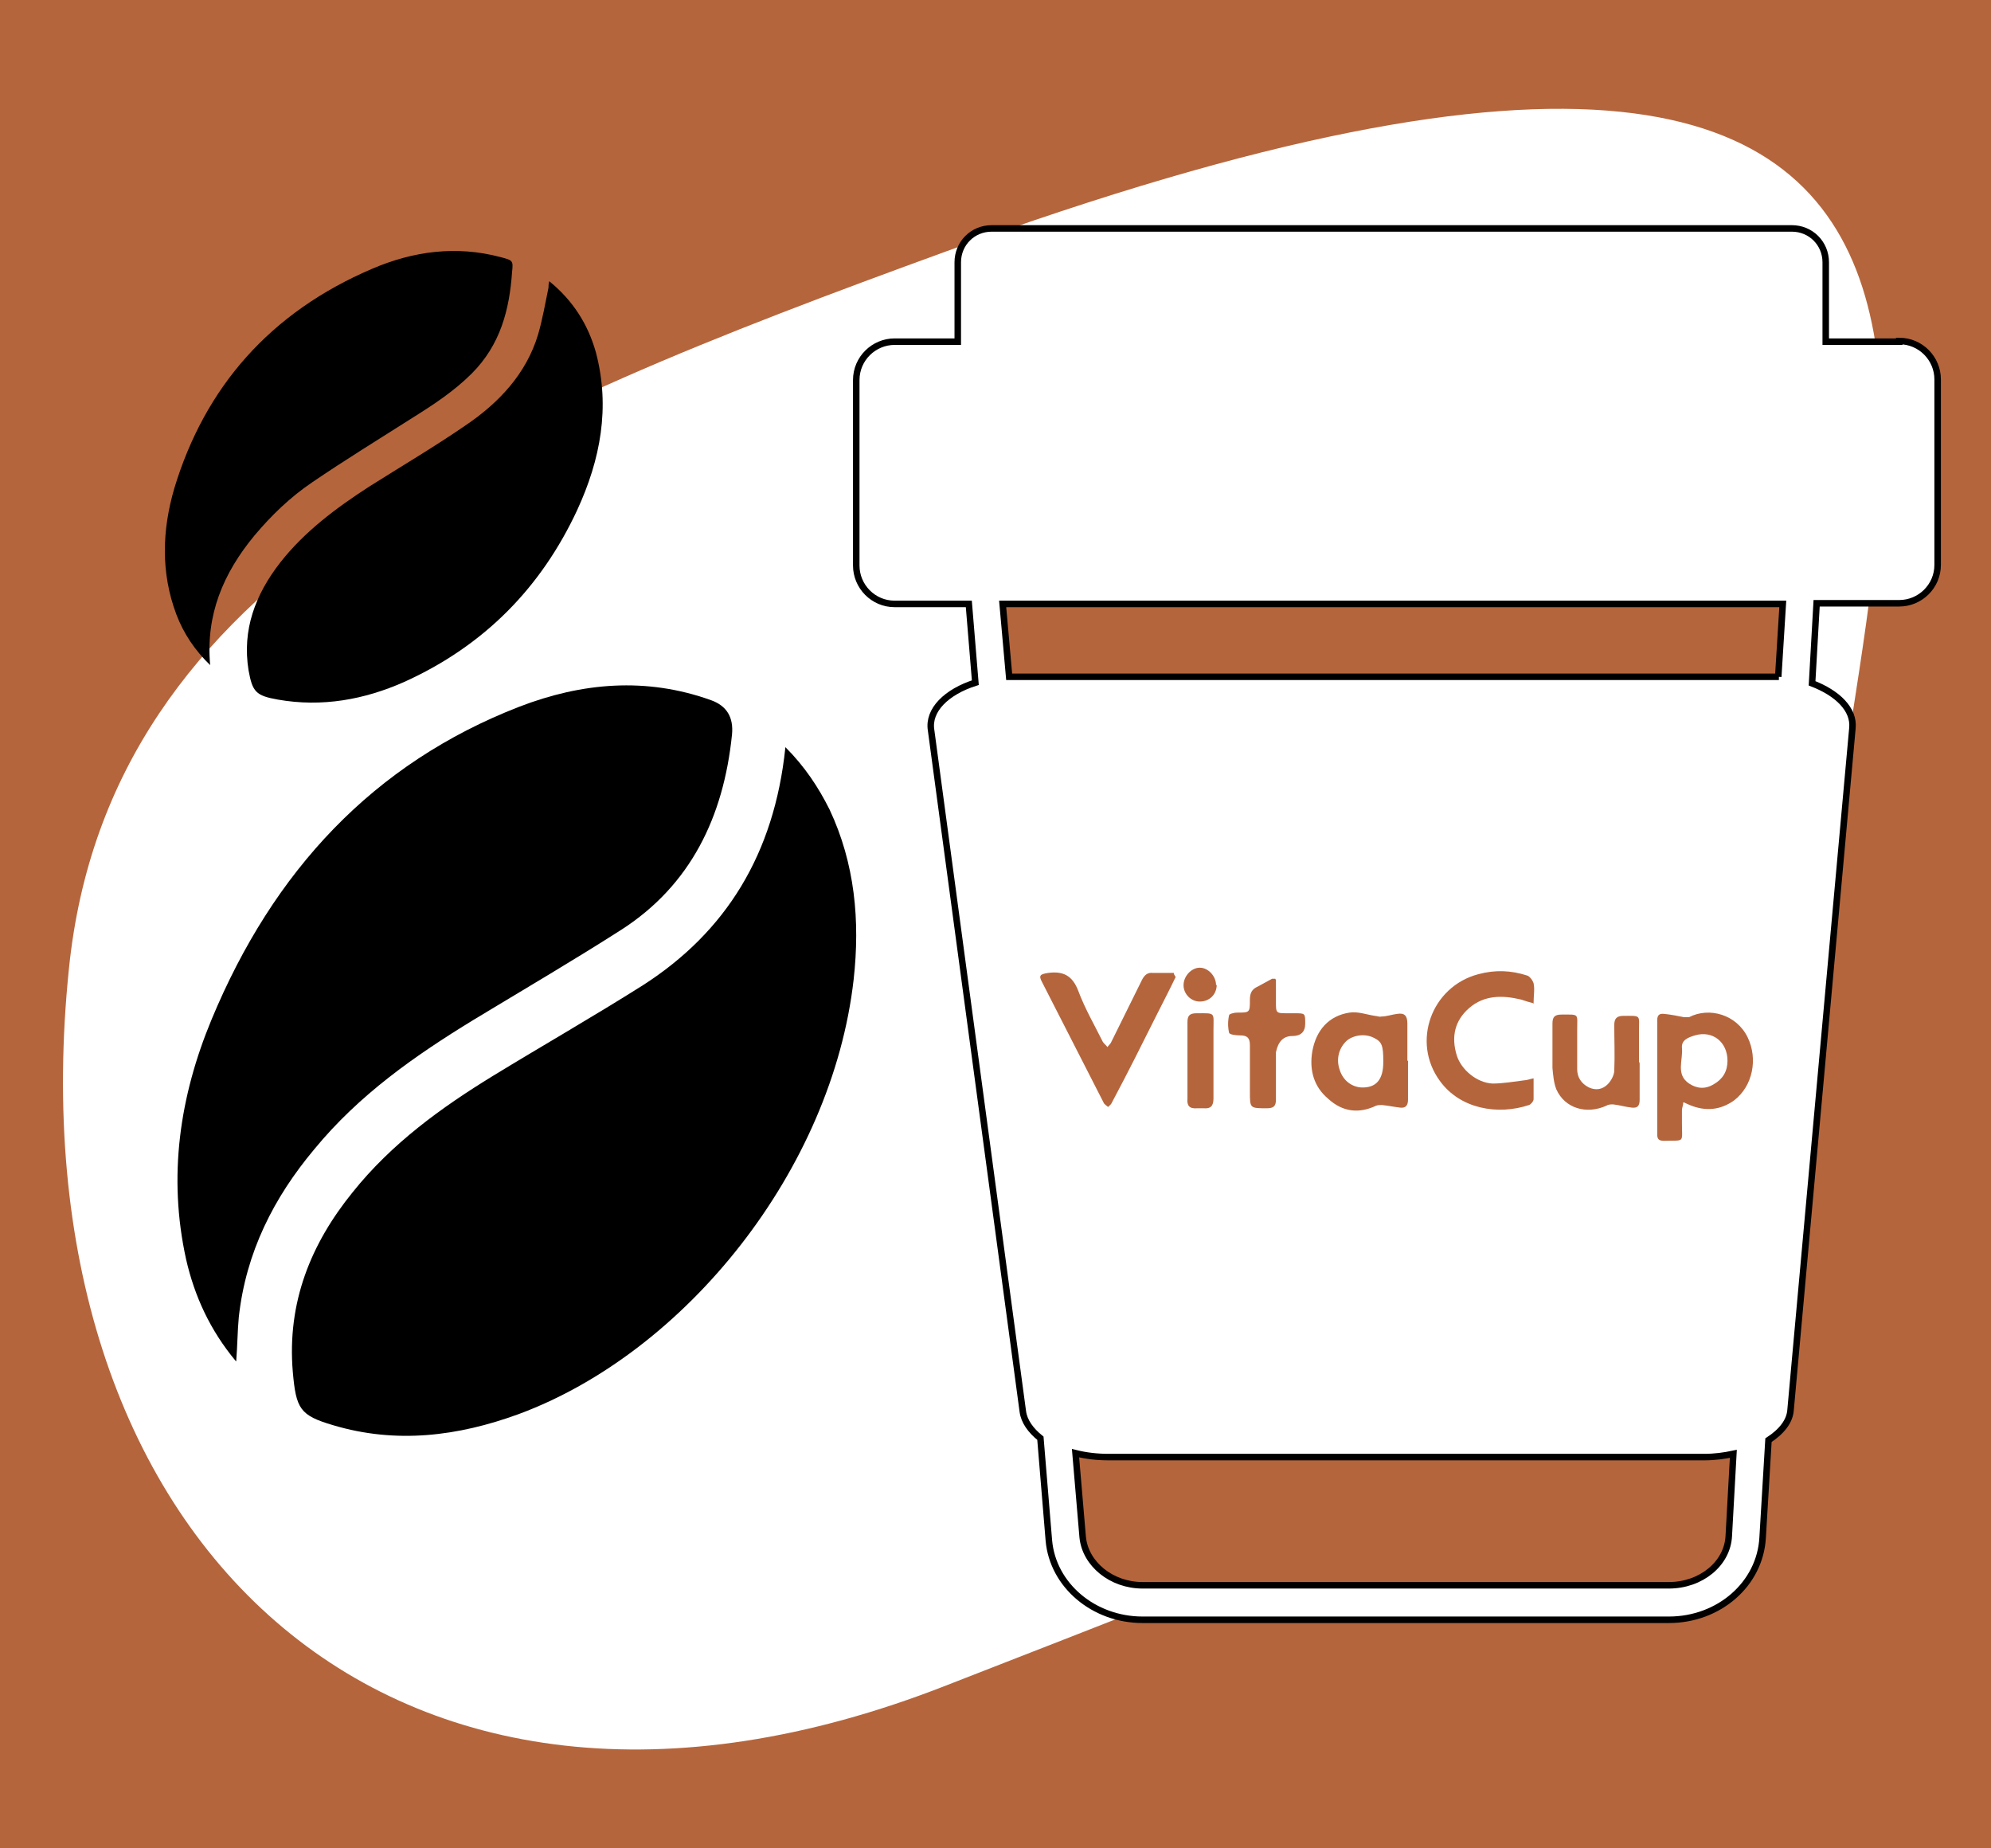 <?xml version="1.0" encoding="UTF-8"?>
<svg id="Layer_1" data-name="Layer 1" xmlns="http://www.w3.org/2000/svg" version="1.1" viewBox="0 0 306 284">
  <defs>
    <style>
      .cls-1 {
        fill: #000;
      }

      .cls-1, .cls-2, .cls-3 {
        stroke-width: 0px;
      }

      .cls-4 {
        stroke: #000;
        stroke-miterlimit: 10;
      }

      .cls-4, .cls-3 {
        fill: #fff;
      }

      .cls-2 {
        fill: #b5653c;
      }
    </style>
  </defs>
  <rect class="cls-2" x="-.1" width="306.1" height="284"/>
  <path class="cls-3" d="M280.3,148.8c0,60.9-65.5,83-134.9,110.2C59.4,292.7,1.6,235.8,10.6,148.8c6.2-60.5,64.9-84.7,134.9-110.2,195.4-71.3,134.9,49.3,134.9,110.2Z"/>
  <g>
    <path class="cls-1" d="M84.4,43.2c3.7,3,6,6.7,7.2,11,2.2,8.4.7,16.4-2.9,24.2-5.5,11.8-14.2,20.8-26.6,26.4-6.1,2.7-12.6,3.9-19.4,2.7-3.4-.6-3.9-1.2-4.5-4.5-1-6.2,1-11.6,4.9-16.6,3.7-4.7,8.5-8.3,13.6-11.6,4.9-3.1,10-6.1,14.8-9.4,5.2-3.5,9.4-8,11.2-14,.7-2.4,1.1-4.8,1.6-7.2,0-.3,0-.5.1-.9Z"/>
    <path class="cls-1" d="M32.4,102.3c-2.5-2.4-4.2-5-5.3-7.9-2.4-6.4-2.2-12.9-.3-19.4,4.7-15.5,14.7-27,30.4-33.7,6.3-2.7,12.9-3.6,19.7-1.8,1.9.5,2,.5,1.8,2.3-.4,5.8-1.8,11.2-6.2,15.6-2.7,2.7-5.9,4.8-9.1,6.8-5.2,3.3-10.4,6.5-15.4,9.9-3.4,2.3-6.3,5.1-8.9,8.2-4.8,5.8-7.5,12.2-6.8,19.9Z"/>
  </g>
  <path class="cls-2" d="M162.7,219.3h106.6v11.5c0,8.8-7.1,15.9-15.9,15.9h-74.8c-8.8,0-15.9-7.1-15.9-15.9v-11.5h0Z"/>
  <path class="cls-2" d="M162.7,82.3h106.6v11.5c0,8.8-7.1,15.9-15.9,15.9h-74.8c-8.8,0-15.9-7.1-15.9-15.9v-11.5h0Z"/>
  <path class="cls-2" d="M151.4,82.3h126.8v11.5c0,8.8-7.1,15.9-15.9,15.9h-95c-8.8,0-15.9-7.1-15.9-15.9v-11.5h0Z"/>
  <g>
    <path class="cls-1" d="M120.7,114.8c3,3,5.1,6.2,6.8,9.6,3.9,8.3,4.7,17.1,3.7,26.1-3.3,29.2-25.8,57.3-51.5,66.8-9.3,3.4-18.8,4.6-28.5,1.7-5.1-1.5-5.7-2.5-6.2-8.2-.9-10.7,2.8-19.7,9.2-27.6,6-7.5,13.6-13,21.6-17.9,7.7-4.7,15.4-9.1,23-13.9,12.8-8.2,20.2-20.2,21.9-36.5Z"/>
    <path class="cls-1" d="M36.2,209.1c-3.9-4.7-6.3-9.9-7.6-15.6-2.8-12.7-1-25,3.9-36.8,9.5-22.9,24.9-39.4,47.3-48.1,9.6-3.7,19.5-4.6,29.5-1q3.6,1.3,3.2,5.3c-1.3,12.7-6.4,23.1-16.9,29.9-7.5,4.8-15.2,9.3-22.8,13.9-9,5.5-17.6,11.5-24.5,19.9-6.2,7.4-10.5,15.8-11.6,25.8-.2,2.1-.2,4.3-.4,6.8Z"/>
  </g>
  <path class="cls-4" d="M291.9,52.5h-11.3v-12.2c0-2.9-2.3-5.2-5.2-5.2h-123c-2.9,0-5.2,2.3-5.2,5.2v12.2h-9.7c-3.2,0-5.9,2.6-5.9,5.9v28.5c0,3.2,2.6,5.9,5.9,5.9h11.4l1,12.1c-4.4,1.4-7.3,4.2-6.8,7.3l14.1,104.7c.2,1.5,1.2,2.9,2.7,4.1l1.3,15.7c.6,6.9,6.9,12.2,14.4,12.2h80.9c7.7,0,14-5.5,14.4-12.6l.9-15c2-1.3,3.3-2.9,3.4-4.7l9.5-104.7c.3-2.9-2.3-5.4-6.2-6.9l.7-12.3h12.7c3.2,0,5.9-2.6,5.9-5.9v-28.5c0-3.2-2.6-5.9-5.9-5.9ZM265.7,236c-.2,4.3-4.3,7.6-9.2,7.6h-80.9c-4.8,0-8.8-3.3-9.2-7.4l-1.1-12.9c1.6.4,3.3.6,5.1.6h91.5c1.6,0,3.1-.2,4.5-.5l-.7,12.6ZM273.4,104c-.6,0-1.3,0-1.9,0h-115.1c-.4,0-.9,0-1.3,0l-1-11.2h119.9l-.7,11.2Z"/>
  <g>
    <path class="cls-2" d="M258.7,169.4c0,.5-.2.8-.2,1.2,0,.7,0,1.4,0,2,0,3.1.5,2.6-2.7,2.7-.8,0-1.1-.2-1.1-1,0-5.8,0-11.6,0-17.5,0-.8.3-1.1,1.1-1,1,.1,2,.3,3,.5.3,0,.6,0,.8,0,3.1-1.6,7.3-.4,9,3.1,1.6,3.3.8,7.5-2.1,9.7-2.1,1.5-4.4,1.7-6.8.7-.2-.1-.5-.2-.9-.4ZM265.5,163c0-2.9-2.3-4.7-5-3.9-1,.3-2.1.7-2,1.9.2,1.9-1,4.1,1.1,5.5,1.2.8,2.5.9,3.8.1,1.4-.8,2.1-2,2.1-3.6Z"/>
    <path class="cls-2" d="M235.8,154.2c-.8-.2-1.4-.4-2-.6-2.9-.7-5.7-.7-8,1.3-2.2,1.9-2.8,4.4-1.9,7.3.7,2.2,3.1,4.2,5.5,4.3,1.6,0,3.3-.3,4.9-.5.4,0,.8-.2,1.4-.3,0,1.2,0,2.2,0,3.2,0,.3-.4.8-.7.9-4.8,1.6-10.6.6-13.7-3.7-4.4-6-1.3-14.5,5.9-16.4,2.6-.7,5-.6,7.5.2.4.1.9.8,1,1.2.2.9,0,1.9,0,3Z"/>
    <path class="cls-2" d="M180.7,150.1c-.9,1.9-1.9,3.8-2.8,5.6-2.3,4.6-4.6,9.2-7,13.7-.1.3-.4.5-.6.7-.2-.2-.6-.4-.7-.7-3.1-6.1-6.3-12.3-9.4-18.4-.6-1.1-.4-1.3.9-1.5,2.3-.3,3.7.4,4.6,2.7,1,2.7,2.5,5.3,3.8,7.9.2.3.5.5.7.8.2-.3.5-.5.6-.8,1.6-3.2,3.1-6.3,4.7-9.5.4-.8.9-1.2,1.7-1.1,1,0,2.1,0,3.2,0,0,.2.1.3.2.5Z"/>
    <path class="cls-2" d="M216.4,163c0,2,0,4,0,6,0,.9-.4,1.3-1.2,1.2-.9-.1-1.8-.3-2.8-.4-.3,0-.6,0-.9.1-2.7,1.3-5.2.9-7.3-1-2.3-1.9-3-4.5-2.5-7.4.6-3.2,2.5-5.4,5.7-5.9,1.3-.2,2.6.3,3.9.5.3,0,.7.2,1,.1.8,0,1.6-.3,2.4-.4,1.2-.2,1.6.3,1.6,1.5,0,1.9,0,3.8,0,5.7ZM212.6,163.1c0-2.4-.2-3-1.4-3.6-1.3-.7-3.1-.5-4.2.4-1.2,1.1-1.7,2.8-1.1,4.5.5,1.6,1.8,2.6,3.3,2.7,2.3.1,3.4-1.2,3.4-3.9Z"/>
    <path class="cls-2" d="M252,163.1c0,2,0,3.9,0,5.9,0,.9-.3,1.3-1.2,1.2-1-.1-1.9-.4-2.9-.5-.3,0-.7,0-1,.2-3.1,1.4-6.4.4-7.7-2.5-.4-1-.5-2.2-.6-3.3,0-2.3,0-4.5,0-6.8,0-1,.3-1.4,1.4-1.4,2.8,0,2.4-.2,2.4,2.4,0,2,0,4,0,6,0,1.2.6,2.2,1.8,2.8,1.1.5,2.1.3,2.9-.5.5-.5,1-1.4,1-2.1.1-2.3,0-4.7,0-7,0-1,.4-1.4,1.4-1.4,2.8,0,2.4-.2,2.4,2.4,0,1.6,0,3.3,0,4.9Z"/>
    <path class="cls-2" d="M196.1,150.6c0,1.1,0,2.2,0,3.3,0,1.8,0,1.8,1.8,1.8.4,0,.7,0,1.1,0,1.6,0,1.6,0,1.6,1.6q0,1.9-2,1.9t-2.5,2.5c0,2.4,0,4.9,0,7.3,0,1-.4,1.3-1.4,1.3-2.6,0-2.6,0-2.6-2.5,0-2.4,0-4.8,0-7.2,0-1.1-.4-1.5-1.5-1.5-.6,0-1.6-.1-1.7-.4-.2-.9-.2-1.8,0-2.7,0-.2.8-.4,1.2-.4,2,0,2,0,2-2,0-1,.3-1.6,1.2-2,.7-.4,1.5-.8,2.2-1.2,0,0,.2,0,.5,0Z"/>
    <path class="cls-2" d="M182.5,163.1c0-2,0-4,0-6,0-1,.3-1.4,1.4-1.4,3,0,2.6-.2,2.6,2.6,0,3.5,0,7,0,10.5,0,1.1-.4,1.6-1.5,1.5-.3,0-.6,0-1,0-1.2.1-1.6-.4-1.5-1.5,0-1.9,0-3.8,0-5.7Z"/>
    <path class="cls-2" d="M187,151.3c0,1.5-1.1,2.6-2.6,2.6-1.4,0-2.5-1.2-2.5-2.5,0-1.4,1.2-2.7,2.5-2.7,1.3,0,2.5,1.3,2.5,2.7Z"/>
  </g>
</svg>